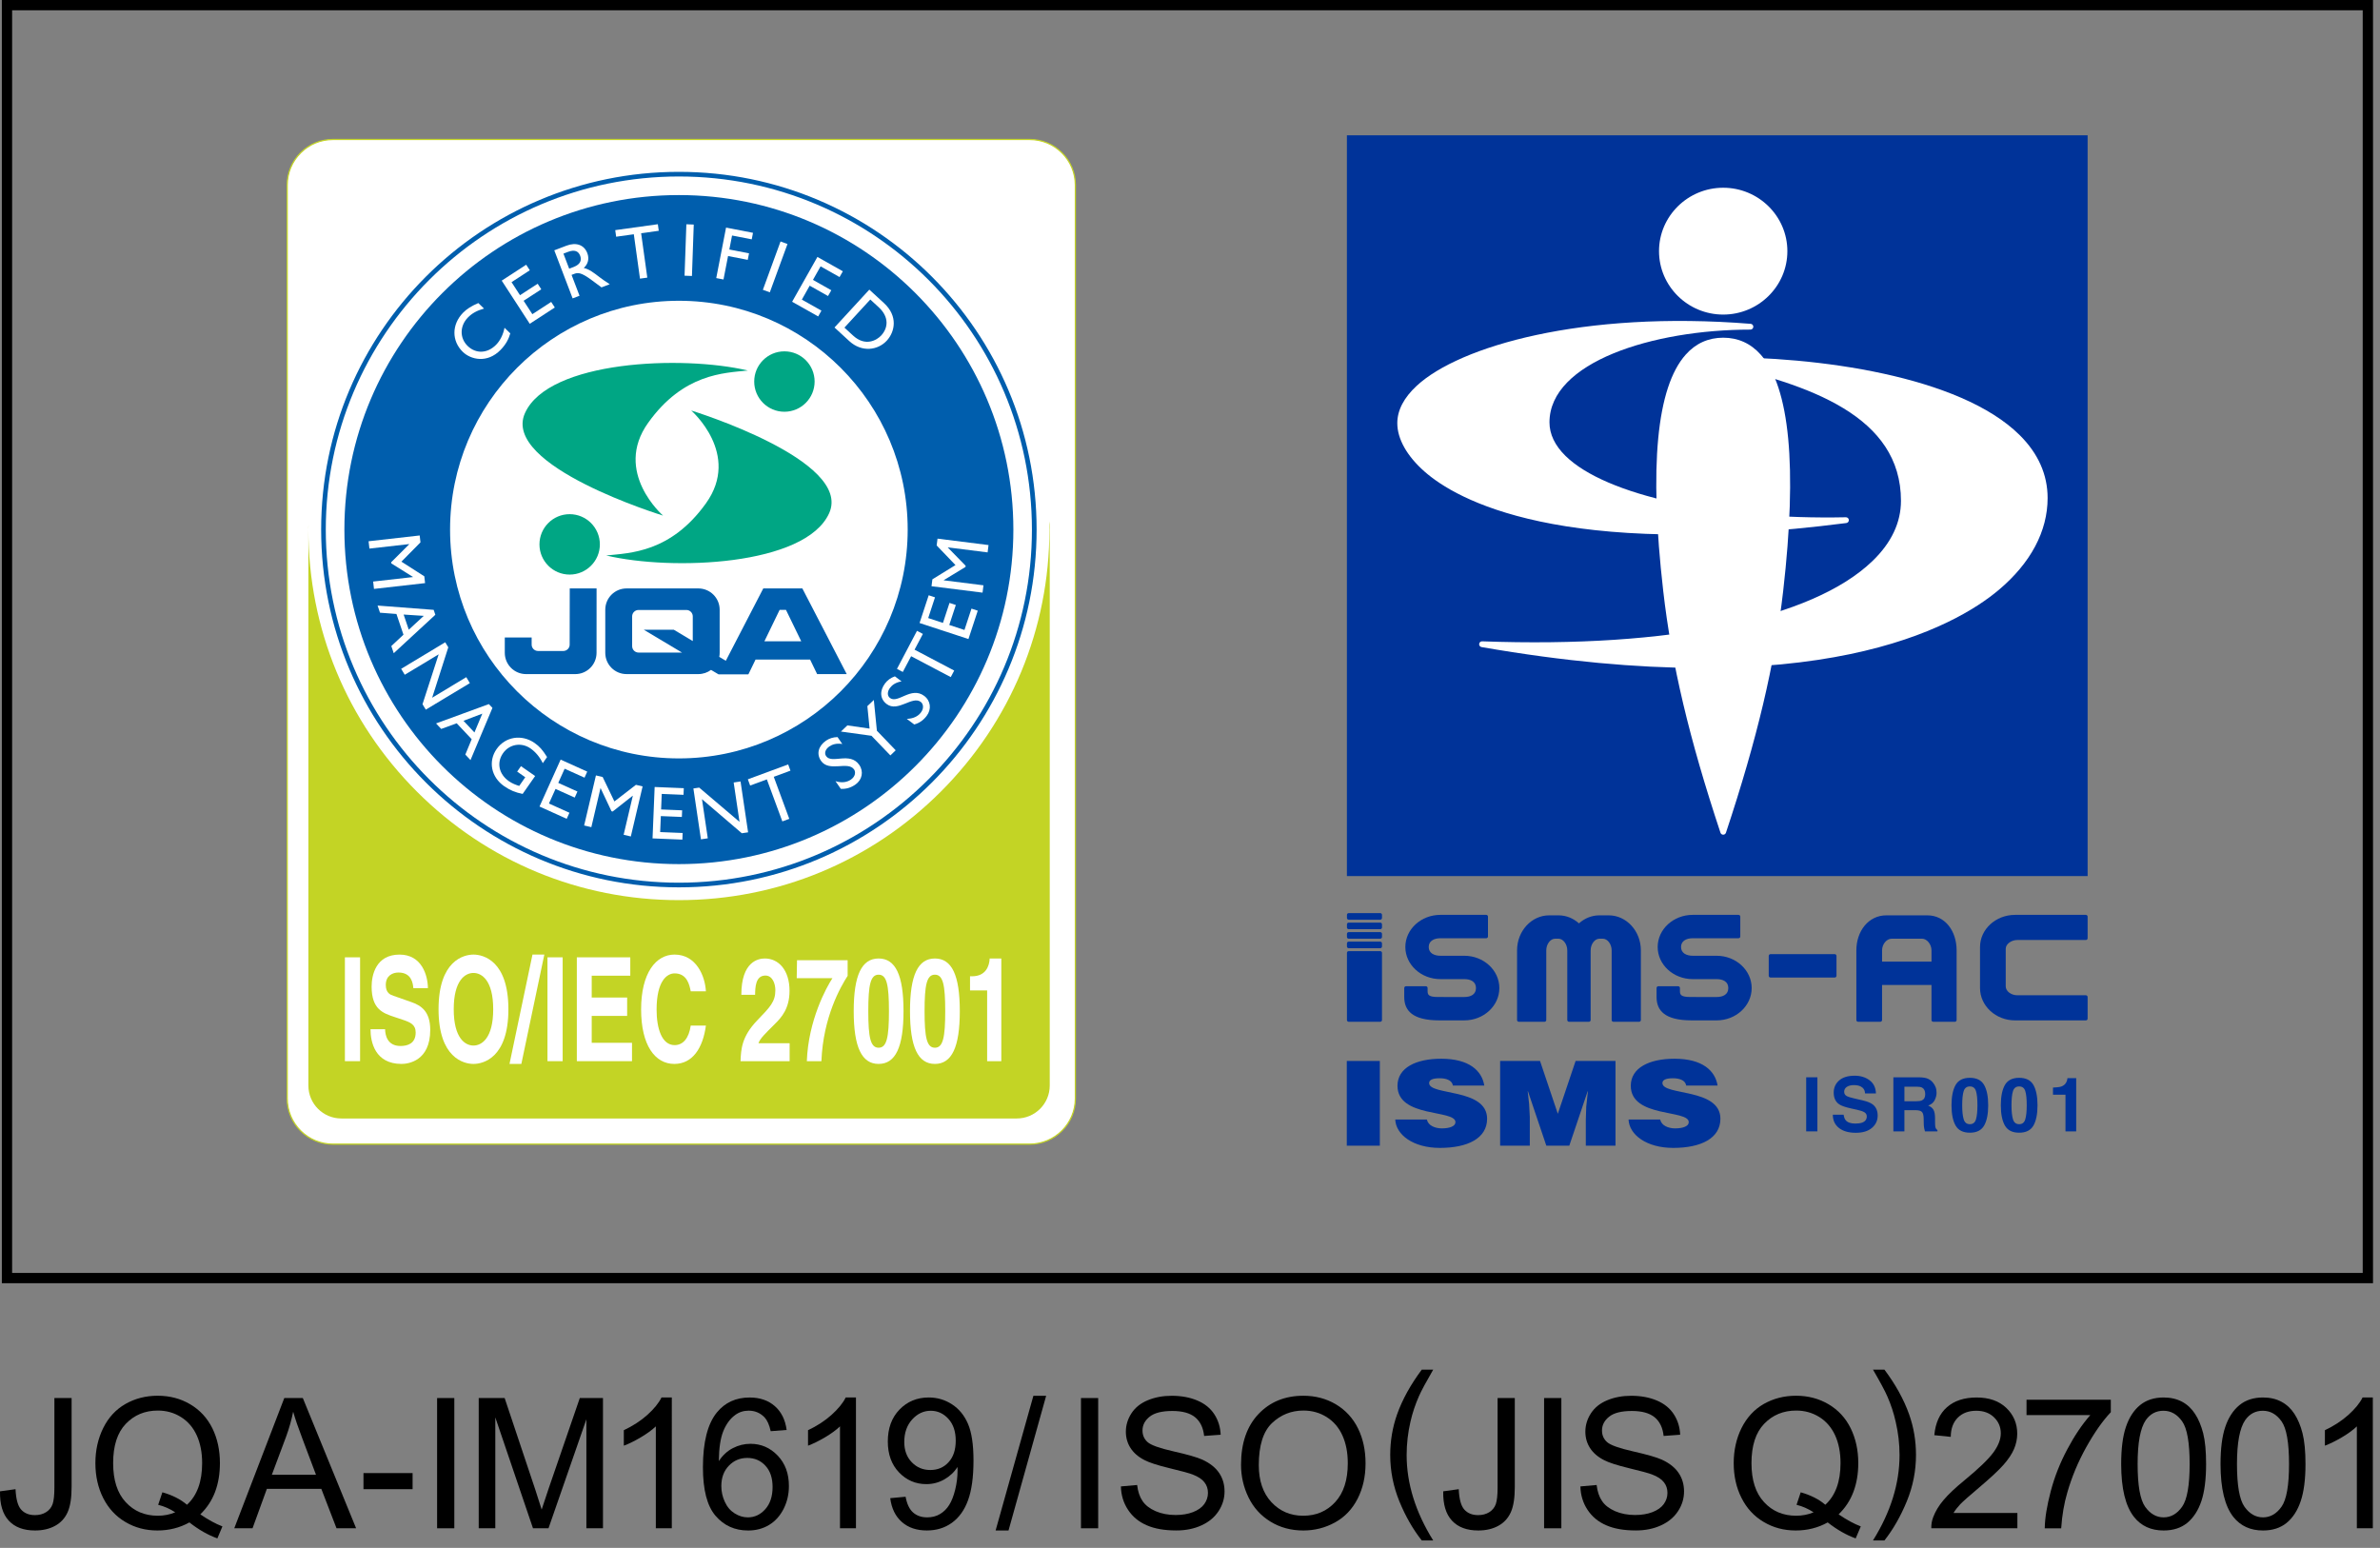 <?xml version="1.0" encoding="utf-8"?>
<!-- Generator: Adobe Illustrator 25.4.1, SVG Export Plug-In . SVG Version: 6.00 Build 0)  -->
<svg version="1.1" id="レイヤー_1" xmlns="http://www.w3.org/2000/svg" xmlns:xlink="http://www.w3.org/1999/xlink" x="0px"
	 y="0px" viewBox="0 0 286 186" style="enable-background:new 0 0 286 186;" xml:space="preserve">
<rect x="0" y="0" width="286" height="186" fill="#808080" stroke="none"/>
<style type="text/css">
	.st0{fill:#FFFFFF;stroke:#C3D425;stroke-width:0.147;}
	.st1{fill:#C3D425;}
	.st2{fill:#005EAD;}
	.st3{fill:#00A684;}
	.st4{fill:#FFFFFF;}
	.st5{fill:#003399;}
</style>
<g>
	<g>
		<path d="M0.002,179.204l1.865-0.258c0.055,1.196,0.276,2.012,0.675,2.454s0.951,0.663,1.657,0.663
			c0.515,0,0.963-0.117,1.344-0.356c0.374-0.239,0.638-0.564,0.779-0.969c0.141-0.411,0.215-1.068,0.215-1.963l0-10.78h2.068
			l0,10.663c0,1.313-0.153,2.325-0.473,3.043c-0.319,0.718-0.816,1.27-1.503,1.644c-0.687,0.38-1.497,0.564-2.424,0.564
			c-1.368,0-2.423-0.393-3.153-1.184C0.321,181.934-0.029,180.762,0.002,179.204z"/>
		<path d="M24.071,181.971c0.957,0.656,1.847,1.141,2.657,1.448l-0.607,1.442c-1.123-0.405-2.246-1.043-3.362-1.92
			c-1.16,0.644-2.442,0.969-3.847,0.969c-1.411,0-2.7-0.337-3.853-1.025c-1.153-0.681-2.037-1.644-2.663-2.884
			c-0.62-1.233-0.933-2.632-0.933-4.184c0-1.54,0.313-2.945,0.939-4.215c0.626-1.264,1.515-2.233,2.675-2.896
			c1.153-0.656,2.448-0.988,3.877-0.988c1.448,0,2.749,0.344,3.908,1.031c1.16,0.687,2.043,1.644,2.657,2.877
			c0.607,1.239,0.908,2.632,0.908,4.184c0,1.288-0.196,2.442-0.583,3.473C25.451,180.315,24.862,181.204,24.071,181.971z
			 M19.512,179.321c1.196,0.337,2.178,0.834,2.957,1.497c1.215-1.11,1.822-2.779,1.822-5.006c0-1.27-0.215-2.374-0.644-3.325
			c-0.429-0.945-1.061-1.681-1.89-2.203c-0.828-0.521-1.761-0.785-2.792-0.785c-1.546,0-2.822,0.528-3.841,1.589
			c-1.018,1.055-1.528,2.632-1.528,4.73c0,2.037,0.503,3.601,1.509,4.687c1.006,1.092,2.295,1.632,3.859,1.632
			c0.742,0,1.436-0.135,2.092-0.411c-0.644-0.423-1.331-0.724-2.049-0.902L19.512,179.321z"/>
		<path d="M28.151,183.646l6.012-15.651h2.227l6.405,15.651h-2.356l-1.828-4.743l-6.54,0l-1.724,4.743H28.151z M32.666,177.216
			h5.307l-1.632-4.331c-0.503-1.319-0.871-2.399-1.111-3.246c-0.202,1-0.485,2-0.847,2.988L32.666,177.216z"/>
		<path d="M43.679,178.946l0-1.933h5.902l0,1.933H43.679z"/>
		<path d="M52.526,183.646l0-15.651h2.068l0,15.651H52.526z"/>
		<path d="M57.526,183.646l0-15.651h3.117l3.706,11.08c0.337,1.031,0.589,1.804,0.742,2.319c0.178-0.571,0.46-1.405,0.834-2.509
			l3.749-10.89h2.785l0,15.651h-1.994l0-13.099l-4.552,13.099h-1.865L59.52,170.32l0,13.326H57.526z"/>
		<path d="M80.73,183.646h-1.92l0-12.246c-0.466,0.442-1.074,0.883-1.822,1.325c-0.748,0.442-1.423,0.773-2.025,0.994l0-1.859
			c1.074-0.509,2.018-1.117,2.822-1.834c0.804-0.724,1.368-1.417,1.706-2.098h1.239L80.73,183.646z"/>
		<path d="M94.528,171.83l-1.914,0.147c-0.166-0.755-0.411-1.301-0.724-1.644c-0.521-0.546-1.16-0.822-1.92-0.822
			c-0.614,0-1.153,0.172-1.614,0.515c-0.607,0.436-1.08,1.08-1.43,1.926c-0.35,0.853-0.528,2.055-0.546,3.62
			c0.466-0.706,1.031-1.227,1.699-1.564c0.669-0.344,1.368-0.515,2.104-0.515c1.276,0,2.368,0.472,3.27,1.417
			c0.902,0.939,1.35,2.16,1.35,3.657c0,0.982-0.209,1.89-0.632,2.736c-0.429,0.841-1.006,1.491-1.749,1.939
			c-0.742,0.448-1.577,0.669-2.522,0.669c-1.601,0-2.902-0.589-3.914-1.767c-1.012-1.178-1.515-3.117-1.515-5.822
			c0-3.025,0.558-5.221,1.675-6.595c0.976-1.196,2.288-1.798,3.939-1.798c1.233,0,2.239,0.35,3.025,1.037
			C93.896,169.658,94.368,170.609,94.528,171.83z M86.681,178.572c0,0.663,0.141,1.295,0.423,1.902
			c0.276,0.607,0.675,1.068,1.178,1.38c0.503,0.319,1.037,0.479,1.589,0.479c0.81,0,1.509-0.331,2.092-0.982
			c0.583-0.656,0.877-1.546,0.877-2.669c0-1.086-0.288-1.939-0.865-2.558c-0.577-0.626-1.301-0.933-2.178-0.933
			c-0.871,0-1.607,0.307-2.209,0.933C86.982,176.744,86.681,177.566,86.681,178.572z"/>
		<path d="M102.86,183.646h-1.92l0-12.246c-0.46,0.442-1.068,0.883-1.816,1.325c-0.755,0.442-1.43,0.773-2.025,0.994l0-1.859
			c1.074-0.509,2.012-1.117,2.816-1.834c0.804-0.724,1.374-1.417,1.712-2.098l1.233,0L102.86,183.646z"/>
		<path d="M106.977,180.026l1.847-0.172c0.16,0.871,0.454,1.497,0.896,1.89s1.006,0.589,1.699,0.589c0.589,0,1.11-0.135,1.552-0.405
			c0.448-0.27,0.81-0.632,1.092-1.086c0.288-0.454,0.528-1.061,0.718-1.828c0.19-0.773,0.288-1.552,0.288-2.35
			c0-0.086-0.006-0.215-0.012-0.387c-0.38,0.614-0.908,1.11-1.571,1.491c-0.669,0.38-1.387,0.571-2.166,0.571
			c-1.295,0-2.387-0.472-3.289-1.411c-0.896-0.939-1.344-2.178-1.344-3.712c0-1.589,0.466-2.865,1.405-3.835
			c0.933-0.969,2.111-1.454,3.516-1.454c1.018,0,1.951,0.276,2.792,0.822c0.847,0.552,1.485,1.331,1.92,2.344
			c0.442,1.018,0.663,2.485,0.663,4.405c0,2-0.221,3.595-0.656,4.779c-0.429,1.184-1.08,2.086-1.933,2.706
			c-0.859,0.62-1.865,0.926-3.019,0.926c-1.227,0-2.227-0.337-3-1.018S107.136,181.259,106.977,180.026z M114.848,173.118
			c0-1.104-0.295-1.976-0.883-2.626c-0.589-0.644-1.295-0.969-2.117-0.969c-0.859,0-1.601,0.35-2.233,1.043
			c-0.632,0.699-0.951,1.601-0.951,2.712c0,1,0.301,1.81,0.902,2.43c0.601,0.626,1.344,0.933,2.227,0.933
			c0.89,0,1.62-0.307,2.19-0.933C114.56,175.087,114.848,174.222,114.848,173.118z"/>
		<path d="M119.64,183.91l4.54-16.185h1.534l-4.522,16.185H119.64z"/>
		<path d="M129.898,183.646l0-15.651h2.068l0,15.651H129.898z"/>
		<path d="M134.696,178.615l1.951-0.172c0.092,0.785,0.307,1.43,0.65,1.926c0.337,0.503,0.859,0.908,1.571,1.221
			c0.712,0.307,1.515,0.46,2.405,0.46c0.785,0,1.485-0.117,2.092-0.35c0.601-0.233,1.055-0.558,1.35-0.963
			c0.294-0.411,0.442-0.859,0.442-1.344c0-0.491-0.141-0.92-0.429-1.282c-0.282-0.368-0.755-0.675-1.405-0.926
			c-0.423-0.166-1.35-0.417-2.785-0.761c-1.442-0.35-2.448-0.675-3.025-0.982c-0.749-0.387-1.301-0.877-1.669-1.454
			c-0.368-0.583-0.552-1.227-0.552-1.951c0-0.785,0.227-1.528,0.675-2.215c0.448-0.687,1.104-1.209,1.963-1.564
			c0.859-0.356,1.816-0.534,2.871-0.534c1.16,0,2.184,0.19,3.068,0.564c0.89,0.374,1.571,0.92,2.049,1.65
			c0.472,0.724,0.73,1.546,0.767,2.466l-1.988,0.147c-0.104-0.988-0.466-1.736-1.08-2.246c-0.62-0.503-1.528-0.755-2.73-0.755
			c-1.252,0-2.166,0.227-2.736,0.687c-0.577,0.46-0.859,1.012-0.859,1.663c0,0.558,0.202,1.025,0.607,1.387
			c0.399,0.362,1.436,0.736,3.123,1.117c1.681,0.38,2.835,0.712,3.46,0.994c0.914,0.423,1.589,0.957,2.019,1.601
			c0.436,0.644,0.65,1.387,0.65,2.221s-0.233,1.62-0.712,2.356c-0.479,0.736-1.166,1.313-2.055,1.718
			c-0.896,0.411-1.902,0.614-3.019,0.614c-1.417,0-2.601-0.202-3.558-0.62c-0.957-0.411-1.706-1.031-2.252-1.859
			C135.009,180.603,134.72,179.664,134.696,178.615z"/>
		<path d="M149.132,176.02c0-2.595,0.699-4.626,2.092-6.098c1.393-1.472,3.196-2.203,5.399-2.203c1.448,0,2.749,0.344,3.908,1.031
			c1.16,0.693,2.049,1.657,2.657,2.89c0.607,1.233,0.908,2.638,0.908,4.203c0,1.583-0.319,3.006-0.957,4.258
			c-0.644,1.252-1.546,2.203-2.724,2.847c-1.172,0.644-2.442,0.963-3.798,0.963c-1.472,0-2.792-0.356-3.951-1.068
			c-1.16-0.712-2.037-1.681-2.638-2.914C149.433,178.701,149.132,177.394,149.132,176.02z M151.267,176.057
			c0,1.884,0.509,3.368,1.522,4.454c1.012,1.086,2.288,1.626,3.816,1.626c1.558,0,2.841-0.546,3.847-1.644
			c1.006-1.092,1.509-2.65,1.509-4.663c0-1.276-0.215-2.387-0.644-3.338s-1.061-1.687-1.89-2.209
			c-0.828-0.521-1.761-0.785-2.792-0.785c-1.466,0-2.724,0.503-3.785,1.509C151.795,172.02,151.267,173.701,151.267,176.057z"/>
		<path d="M170.851,185.106c-1.061-1.337-1.957-2.908-2.693-4.7c-0.73-1.792-1.098-3.65-1.098-5.571
			c0-1.693,0.276-3.319,0.822-4.871c0.638-1.798,1.632-3.589,2.969-5.381h1.374c-0.859,1.485-1.43,2.54-1.706,3.172
			c-0.436,0.982-0.779,2.006-1.025,3.074c-0.307,1.331-0.46,2.669-0.46,4.019c0,3.423,1.061,6.841,3.19,10.258H170.851z"/>
		<path d="M173.428,179.204l1.865-0.258c0.055,1.196,0.276,2.012,0.675,2.454c0.399,0.442,0.951,0.663,1.657,0.663
			c0.515,0,0.963-0.117,1.344-0.356c0.374-0.239,0.638-0.564,0.779-0.969c0.141-0.411,0.215-1.068,0.215-1.963l0-10.78h2.068
			l0,10.663c0,1.313-0.153,2.325-0.472,3.043c-0.319,0.718-0.816,1.27-1.503,1.644c-0.687,0.38-1.497,0.564-2.423,0.564
			c-1.368,0-2.423-0.393-3.154-1.184C173.747,181.934,173.397,180.763,173.428,179.204z"/>
		<path d="M185.551,183.646l0-15.651h2.074l0,15.651H185.551z"/>
		<path d="M189.913,178.615l1.951-0.172c0.092,0.785,0.307,1.43,0.65,1.926c0.337,0.503,0.859,0.908,1.571,1.221
			c0.712,0.307,1.515,0.46,2.405,0.46c0.785,0,1.485-0.117,2.092-0.35c0.601-0.233,1.055-0.558,1.35-0.963
			c0.294-0.411,0.442-0.859,0.442-1.344c0-0.491-0.141-0.92-0.429-1.282c-0.282-0.368-0.755-0.675-1.405-0.926
			c-0.423-0.166-1.35-0.417-2.785-0.761c-1.442-0.35-2.448-0.675-3.025-0.982c-0.749-0.387-1.301-0.877-1.669-1.454
			c-0.368-0.583-0.552-1.227-0.552-1.951c0-0.785,0.227-1.528,0.675-2.215c0.448-0.687,1.104-1.209,1.963-1.564
			c0.859-0.356,1.816-0.534,2.871-0.534c1.16,0,2.184,0.19,3.068,0.564c0.89,0.374,1.571,0.92,2.049,1.65
			c0.472,0.724,0.73,1.546,0.767,2.466l-1.988,0.147c-0.104-0.988-0.466-1.736-1.08-2.246c-0.62-0.503-1.528-0.755-2.73-0.755
			c-1.252,0-2.166,0.227-2.736,0.687c-0.577,0.46-0.859,1.012-0.859,1.663c0,0.558,0.202,1.025,0.607,1.387
			c0.399,0.362,1.436,0.736,3.123,1.117c1.681,0.38,2.835,0.712,3.46,0.994c0.914,0.423,1.589,0.957,2.019,1.601
			c0.436,0.644,0.65,1.387,0.65,2.221c0,0.834-0.233,1.62-0.712,2.356c-0.479,0.736-1.166,1.313-2.055,1.718
			c-0.896,0.411-1.902,0.614-3.019,0.614c-1.417,0-2.601-0.202-3.558-0.62c-0.957-0.411-1.706-1.031-2.252-1.859
			C190.226,180.603,189.938,179.664,189.913,178.615z"/>
		<path d="M220.945,181.971c0.963,0.656,1.847,1.141,2.663,1.448l-0.614,1.442c-1.123-0.405-2.246-1.043-3.362-1.92
			c-1.16,0.644-2.442,0.969-3.841,0.969c-1.417,0-2.7-0.337-3.853-1.025c-1.153-0.681-2.043-1.644-2.663-2.884
			c-0.626-1.233-0.939-2.632-0.939-4.184c0-1.54,0.313-2.945,0.939-4.215c0.632-1.264,1.522-2.233,2.675-2.896
			c1.16-0.656,2.454-0.988,3.884-0.988c1.442,0,2.749,0.344,3.908,1.031c1.16,0.687,2.043,1.644,2.65,2.877
			c0.607,1.239,0.914,2.632,0.914,4.184c0,1.288-0.196,2.442-0.589,3.473S221.737,181.204,220.945,181.971z M216.387,179.321
			c1.196,0.337,2.184,0.834,2.957,1.497c1.221-1.11,1.828-2.779,1.828-5.006c0-1.27-0.215-2.374-0.644-3.325
			c-0.436-0.945-1.061-1.681-1.89-2.203c-0.834-0.521-1.761-0.785-2.792-0.785c-1.546,0-2.828,0.528-3.847,1.589
			c-1.018,1.055-1.528,2.632-1.528,4.73c0,2.037,0.503,3.601,1.515,4.687c1.006,1.092,2.288,1.632,3.859,1.632
			c0.736,0,1.436-0.135,2.092-0.411c-0.65-0.423-1.331-0.724-2.049-0.902L216.387,179.321z"/>
		<path d="M226.449,185.106h-1.374c2.129-3.417,3.19-6.835,3.19-10.258c0-1.344-0.153-2.669-0.46-3.982
			c-0.239-1.068-0.577-2.098-1.012-3.08c-0.276-0.638-0.847-1.706-1.718-3.203h1.374c1.344,1.792,2.332,3.583,2.97,5.381
			c0.552,1.552,0.822,3.178,0.822,4.871c0,1.92-0.368,3.779-1.104,5.571C228.4,182.198,227.504,183.769,226.449,185.106z"/>
		<path d="M242.425,181.799l0,1.847l-10.344,0c-0.012-0.466,0.061-0.908,0.227-1.337c0.264-0.706,0.681-1.399,1.264-2.08
			c0.577-0.681,1.417-1.472,2.515-2.368c1.699-1.399,2.847-2.503,3.448-3.319c0.595-0.81,0.896-1.583,0.896-2.307
			c0-0.761-0.276-1.405-0.816-1.926c-0.546-0.528-1.258-0.785-2.129-0.785c-0.926,0-1.669,0.276-2.221,0.828
			c-0.558,0.558-0.841,1.325-0.847,2.307l-1.976-0.202c0.135-1.472,0.644-2.595,1.528-3.368c0.883-0.773,2.068-1.16,3.558-1.16
			c1.497,0,2.687,0.417,3.565,1.252c0.871,0.834,1.313,1.865,1.313,3.098c0,0.626-0.129,1.239-0.387,1.847
			c-0.258,0.601-0.681,1.239-1.276,1.908c-0.595,0.669-1.583,1.589-2.963,2.755c-1.153,0.969-1.89,1.626-2.221,1.969
			c-0.325,0.344-0.595,0.693-0.81,1.043H242.425z"/>
		<path d="M243.523,170.044l0-1.847l10.129,0l0,1.497c-0.994,1.055-1.982,2.466-2.963,4.227c-0.976,1.755-1.73,3.565-2.264,5.424
			c-0.387,1.307-0.632,2.742-0.736,4.301h-1.976c0.018-1.233,0.264-2.718,0.724-4.466c0.46-1.742,1.129-3.423,1.994-5.043
			c0.859-1.62,1.779-2.982,2.755-4.092H243.523z"/>
		<path d="M254.898,175.928c0-1.853,0.19-3.344,0.571-4.466c0.38-1.129,0.945-2,1.693-2.614c0.755-0.614,1.699-0.92,2.835-0.92
			c0.841,0,1.577,0.172,2.215,0.509c0.632,0.337,1.153,0.828,1.565,1.466c0.417,0.632,0.736,1.411,0.975,2.325
			c0.233,0.914,0.35,2.147,0.35,3.7c0,1.834-0.19,3.319-0.564,4.442c-0.38,1.129-0.945,2-1.693,2.62
			c-0.749,0.614-1.699,0.92-2.847,0.92c-1.509,0-2.693-0.54-3.552-1.62C255.413,180.984,254.898,178.867,254.898,175.928z
			 M256.874,175.928c0,2.565,0.301,4.276,0.902,5.129c0.601,0.847,1.344,1.276,2.221,1.276c0.883,0,1.626-0.429,2.227-1.282
			c0.601-0.853,0.902-2.565,0.902-5.123c0-2.577-0.301-4.289-0.902-5.135c-0.601-0.847-1.35-1.27-2.246-1.27
			c-0.883,0-1.589,0.374-2.117,1.117C257.199,171.597,256.874,173.357,256.874,175.928z"/>
		<path d="M266.837,175.928c0-1.853,0.19-3.344,0.571-4.466c0.38-1.129,0.951-2,1.699-2.614s1.693-0.92,2.834-0.92
			c0.84,0,1.577,0.172,2.209,0.509c0.632,0.337,1.16,0.828,1.571,1.466c0.411,0.632,0.736,1.411,0.969,2.325s0.356,2.147,0.356,3.7
			c0,1.834-0.19,3.319-0.571,4.442c-0.374,1.129-0.939,2-1.687,2.62c-0.755,0.614-1.699,0.92-2.847,0.92
			c-1.509,0-2.693-0.54-3.558-1.62C267.353,180.984,266.837,178.867,266.837,175.928z M268.813,175.928
			c0,2.565,0.301,4.276,0.902,5.129c0.601,0.847,1.344,1.276,2.227,1.276s1.626-0.429,2.227-1.282
			c0.601-0.853,0.902-2.565,0.902-5.123c0-2.577-0.301-4.289-0.902-5.135c-0.601-0.847-1.35-1.27-2.252-1.27
			c-0.877,0-1.583,0.374-2.111,1.117C269.144,171.597,268.813,173.357,268.813,175.928z"/>
		<path d="M285.139,183.646h-1.92l0-12.246c-0.46,0.442-1.068,0.883-1.816,1.325c-0.755,0.442-1.43,0.773-2.025,0.994v-1.859
			c1.074-0.509,2.012-1.117,2.816-1.834c0.804-0.724,1.374-1.417,1.712-2.098h1.233L285.139,183.646z"/>
	</g>
	<g>
		<g>
			<path class="st0" d="M36.123,135.879c1.035,1.037,2.416,1.607,3.883,1.607l83.728,0c3.029,0,5.491-2.462,5.491-5.492
				l-0.001-109.74c0-1.468-0.57-2.848-1.607-3.886c-1.037-1.035-2.415-1.607-3.884-1.607l-83.728,0
				c-1.467,0-2.848,0.572-3.883,1.607c-1.039,1.038-1.609,2.418-1.609,3.886l0.001,109.74
				C34.514,133.461,35.084,134.839,36.123,135.879z"/>
			<path class="st1" d="M126.078,62.65c0.009,0.33,0.025,0.657,0.025,0.988c0,11.893-4.636,23.073-13.043,31.484
				c-8.41,8.41-19.589,13.042-31.482,13.042c-11.892,0-23.072-4.632-31.48-13.042c-8.408-8.41-13.039-19.591-13.04-31.484
				c0-0.205,0.011-0.41,0.016-0.616c-0.01,0.11-0.016,0.217-0.016,0.329l0,67.095c0,2.183,1.769,3.955,3.956,3.955l81.17,0
				c2.186,0,3.96-1.772,3.96-3.955l0-67.095C126.145,63.112,126.119,62.879,126.078,62.65z"/>
			<path class="st2" d="M81.578,20.649c-23.739,0-42.986,19.247-42.985,42.989c0,23.743,19.247,42.99,42.986,42.99
				c23.744,0,42.989-19.247,42.989-42.99C124.568,39.897,105.322,20.649,81.578,20.649z M81.579,106.068
				c-23.432,0-42.429-18.996-42.429-42.43c0-23.434,18.997-42.431,42.429-42.431c23.435,0,42.425,18.998,42.426,42.432
				S105.014,106.068,81.579,106.068z"/>
			<path class="st2" d="M96.417,70.708l-4.695,0l-4.502,8.693l-0.787-0.469c0.031-0.158,0.048-0.321,0.048-0.489l0-5.174
				c0-1.416-1.15-2.561-2.565-2.561l-8.623,0c-1.414,0-2.559,1.145-2.559,2.561l0,5.174c0,1.414,1.145,2.559,2.559,2.559l8.623,0
				c0.572,0,1.102-0.188,1.527-0.504l0.899,0.533l3.606,0l-0.046-0.029h0.045l0.846-1.745l6.555,0l0.845,1.745h3.556L96.417,70.708z
				 M83.249,77.033l-2.275-1.36h-3.609l4.591,2.741l-5.222,0c-0.425,0-0.77-0.344-0.77-0.768l0-3.582
				c0-0.423,0.345-0.767,0.77-0.767l5.747,0c0.423,0,0.769,0.344,0.769,0.767L83.249,77.033z M91.857,77.059l1.831-3.776l0.76,0
				l1.835,3.776H91.857z"/>
			<path class="st2" d="M68.456,77.459c0,0.424-0.343,0.766-0.768,0.766h-3.032c-0.423,0-0.769-0.342-0.769-0.766l0-0.859l-3.227,0
				l0,1.844c0,1.414,1.145,2.559,2.557,2.559l5.912,0c1.412,0,2.557-1.145,2.557-2.559l0.004-7.736h-3.224L68.456,77.459z"/>
			<path class="st3" d="M68.454,69.044c2.003,0,3.63-1.626,3.63-3.629s-1.627-3.63-3.63-3.63c-2.005,0-3.628,1.627-3.628,3.63
				C64.826,67.418,66.448,69.044,68.454,69.044z"/>
			<path class="st3" d="M72.844,66.747c2.862-0.295,7.748-0.345,11.99-6.267c4.246-5.92-1.774-11.152-1.774-11.152
				s19.442,5.971,16.58,12.336C96.798,67.99,80.741,68.623,72.844,66.747z"/>
			<path class="st3" d="M94.255,42.219c-2.005,0.003-3.627,1.631-3.622,3.635c0.002,2.003,1.627,3.626,3.632,3.624
				c2.005-0.004,3.628-1.632,3.626-3.635C97.887,43.839,96.261,42.216,94.255,42.219z"/>
			<path class="st3" d="M89.868,44.523c-2.861,0.3-7.746,0.357-11.981,6.283c-4.236,5.928,1.791,11.15,1.791,11.15
				s-19.449-5.941-16.596-12.312C65.917,43.316,81.97,42.659,89.868,44.523z"/>
			<path class="st2" d="M81.578,23.44c-22.197,0-40.194,17.999-40.193,40.199c0,22.2,17.997,40.197,40.194,40.197
				c22.198,0,40.195-17.998,40.195-40.197C121.773,41.439,103.776,23.44,81.578,23.44z M81.579,91.133
				c-15.182,0-27.495-12.309-27.495-27.495c0-15.185,12.313-27.496,27.495-27.496c15.187,0,27.496,12.311,27.496,27.496
				S96.766,91.133,81.579,91.133z"/>
			<path class="st4" d="M44.94,70.766l-0.099-0.885l4.78-0.538v-0.018l-2.593-1.622l-0.016-0.146l2.164-2.159l-0.003-0.018
				l-4.78,0.54l-0.101-0.881l6.142-0.695l0.094,0.828l-2.29,2.319l2.752,1.761l0.091,0.818L44.94,70.766z"/>
			<path class="st4" d="M47.315,78.491l-0.292-0.857l1.46-1.368l-0.844-2.488l-1.975-0.153l-0.291-0.858l6.741,0.516l0.199,0.592
				L47.315,78.491z M48.504,73.847l0.618,1.82l1.801-1.663L48.504,73.847z"/>
			<path class="st4" d="M51.166,85.275l-0.394-0.653l1.943-5.995l-4.077,2.455l-0.43-0.715l5.295-3.19l0.367,0.607l-1.938,6.058
				l4.1-2.472l0.43,0.717L51.166,85.275z"/>
			<path class="st4" d="M56.539,91.335l-0.621-0.661l0.763-1.848l-1.8-1.914l-1.863,0.68l-0.619-0.662l6.347-2.324l0.431,0.455
				L56.539,91.335z M55.697,86.614l1.315,1.402l0.947-2.262L55.697,86.614z"/>
			<path class="st4" d="M62.806,95.4c-0.885-0.175-1.517-0.44-2.225-0.932c-1.556-1.084-1.941-2.97-0.905-4.457
				c1.042-1.492,3.009-1.812,4.559-0.734c0.594,0.416,0.942,0.802,1.505,1.692l-0.513,0.738c-0.366-0.743-0.866-1.346-1.477-1.77
				c-1.1-0.767-2.541-0.523-3.305,0.577c-0.79,1.13-0.498,2.519,0.709,3.359c0.393,0.275,0.813,0.434,1.239,0.567l0.726-1.042
				l-0.973-0.678l0.455-0.655l1.705,1.187L62.806,95.4z"/>
			<path class="st4" d="M70.241,93.449l-2.389-1.076l-0.767,1.702l2.305,1.038l-0.327,0.728l-2.307-1.039l-0.79,1.752l2.462,1.109
				l-0.328,0.728l-3.269-1.476l2.539-5.637l3.197,1.442L70.241,93.449z"/>
			<path class="st4" d="M75.805,100.513l-0.864-0.204l1.104-4.683l-0.018-0.005l-2.404,1.894l-0.141-0.033l-1.305-2.766
				l-0.018-0.004l-1.099,4.684l-0.865-0.203l1.417-6.015l0.808,0.191l1.412,2.937l2.585-1.997l0.804,0.188L75.805,100.513z"/>
			<path class="st4" d="M82.137,95.509L79.52,95.4l-0.075,1.868l2.526,0.104l-0.033,0.797l-2.526-0.104l-0.08,1.92l2.7,0.111
				l-0.033,0.796l-3.584-0.146l0.253-6.177l3.503,0.144L82.137,95.509z"/>
			<path class="st4" d="M89.898,100.016l-0.754,0.112l-4.788-4.097l0.698,4.704l-0.823,0.123l-0.907-6.112l0.698-0.104l4.846,4.118
				l-0.704-4.733l0.826-0.123L89.898,100.016z"/>
			<path class="st4" d="M94.988,92.604l-2.005,0.741l1.863,5.051l-0.833,0.308l-1.862-5.051l-2.007,0.741l-0.276-0.749l4.846-1.789
				L94.988,92.604z"/>
			<path class="st4" d="M101.217,89.4c-0.714-0.111-1.214,0.059-1.558,0.297c-0.47,0.325-0.635,0.804-0.386,1.16
				c0.675,0.978,2.863-0.56,3.984,1.057c0.552,0.798,0.351,1.797-0.469,2.365c-0.55,0.38-1.101,0.542-1.748,0.516l-0.64-0.925
				c0.706,0.22,1.354,0.155,1.853-0.19c0.565-0.393,0.576-0.931,0.383-1.214c-0.729-1.053-3.01,0.352-3.976-1.042
				c-0.571-0.827-0.327-1.779,0.604-2.425c0.386-0.268,0.856-0.417,1.38-0.427L101.217,89.4z"/>
			<path class="st4" d="M104.229,84.852l0.776-0.741l0.369,3.695l2.259,2.352l-0.639,0.616l-2.27-2.359l-3.671-0.508l0.772-0.741
				l2.671,0.386L104.229,84.852z"/>
			<path class="st4" d="M108.338,81.878c-0.713,0.121-1.137,0.439-1.384,0.773c-0.346,0.455-0.352,0.961-0.004,1.223
				c0.95,0.715,2.543-1.431,4.113-0.249c0.775,0.584,0.897,1.596,0.297,2.392c-0.405,0.536-0.875,0.863-1.496,1.04l-0.898-0.678
				c0.735-0.013,1.333-0.278,1.699-0.763c0.413-0.55,0.257-1.065-0.017-1.272c-1.022-0.769-2.745,1.279-4.097,0.258
				c-0.806-0.606-0.871-1.584-0.191-2.49c0.285-0.378,0.684-0.667,1.178-0.84L108.338,81.878z"/>
			<path class="st4" d="M110.901,76.174l-0.999,1.894l4.765,2.51l-0.416,0.785l-4.762-2.509l-1,1.891l-0.702-0.37l2.407-4.572
				L110.901,76.174z"/>
			<path class="st4" d="M112.358,71.779l-0.817,2.489l1.772,0.583l0.786-2.402l0.762,0.249l-0.789,2.4l1.826,0.601l0.843-2.565
				l0.756,0.249l-1.12,3.407l-5.874-1.928l1.097-3.332L112.358,71.779z"/>
			<path class="st4" d="M118.789,65.497l-0.11,0.881l-4.775-0.601l-0.003,0.018l2.137,2.189l-0.016,0.142l-2.614,1.589l-0.003,0.018
				l4.776,0.601l-0.11,0.881l-6.133-0.771l0.104-0.828l2.776-1.713l-2.262-2.359l0.104-0.819L118.789,65.497z"/>
			<path class="st4" d="M58.165,37.08c-0.848,0.236-1.447,0.567-1.944,1.079c-0.986,1.017-0.996,2.472-0.021,3.417
				c0.994,0.966,2.389,0.908,3.425-0.158c0.488-0.5,0.841-1.217,1.003-2.032l0.695,0.675c-0.195,0.655-0.493,1.289-1.168,1.983
				c-1.619,1.667-3.605,1.15-4.535,0.246c-1.354-1.312-1.351-3.291,0.02-4.704c0.444-0.456,1.001-0.81,1.84-1.168L58.165,37.08z"/>
			<path class="st4" d="M63.666,32.477l-2.195,1.428l1.017,1.567l2.123-1.378l0.434,0.67l-2.122,1.378l1.049,1.611l2.264-1.473
				l0.435,0.669l-3.01,1.959l-3.37-5.187l2.941-1.911L63.666,32.477z"/>
			<path class="st4" d="M68.063,29.525c1.169-0.447,2.132-0.106,2.514,0.893c0.254,0.67,0.098,1.301-0.426,1.782
				c0.657,0.148,1.183,0.559,1.899,1.109c0.394,0.303,0.612,0.444,1.223,0.844l-0.993,0.379l-1.213-0.897
				c-1.213-0.895-1.612-0.896-2.036-0.736l-0.349,0.132l0.958,2.508l-0.829,0.317l-2.205-5.776L68.063,29.525z M68.398,32.287
				l0.535-0.204c0.89-0.338,0.969-0.893,0.777-1.372c-0.214-0.537-0.665-0.744-1.471-0.439l-0.532,0.205L68.398,32.287z"/>
			<path class="st4" d="M79.162,27.732l-2.118,0.296l0.742,5.332l-0.88,0.123l-0.741-5.333l-2.123,0.295l-0.11-0.79l5.12-0.712
				L79.162,27.732z"/>
			<path class="st4" d="M83.15,33.162l-0.889-0.033l0.218-6.179l0.888,0.033L83.15,33.162z"/>
			<path class="st4" d="M90.336,28.76L87.97,28.3l-0.327,1.682l2.366,0.46l-0.153,0.783l-2.367-0.459l-0.548,2.819l-0.871-0.17
				l1.178-6.067l3.238,0.629L90.336,28.76z"/>
			<path class="st4" d="M92.508,35.127l-0.834-0.303l2.122-5.809l0.834,0.308L92.508,35.127z"/>
			<path class="st4" d="M100.887,33.293l-2.278-1.288l-0.917,1.627l2.204,1.245l-0.394,0.694L97.3,34.328l-0.942,1.674l2.352,1.326
				l-0.391,0.696l-3.131-1.764l3.039-5.385l3.056,1.723L100.887,33.293z"/>
			<path class="st4" d="M104.465,34.802l1.77,1.627c1.68,1.546,1.318,3.429,0.329,4.504c-1.074,1.166-3.007,1.433-4.509,0.052
				l-1.775-1.633L104.465,34.802z M101.474,39.368l1.041,0.957c1.48,1.361,2.86,0.548,3.376-0.012
				c0.842-0.914,0.97-2.224-0.302-3.395l-1.009-0.927L101.474,39.368z"/>
			<path class="st4" d="M43.271,127.515h-1.825l0-12.478h1.825L43.271,127.515z"/>
			<path class="st4" d="M46.276,123.674c0.012,0.695,0.255,2.016,1.849,2.016c0.864,0,1.825-0.295,1.825-1.616
				c0-0.973-0.657-1.233-1.582-1.547l-0.937-0.312c-1.411-0.469-2.774-0.921-2.774-3.667c0-1.39,0.523-3.84,3.358-3.84
				c2.676,0,3.394,2.502,3.406,4.031h-1.752c-0.048-0.556-0.195-1.877-1.788-1.877c-0.694,0-1.521,0.365-1.521,1.495
				c0,0.973,0.56,1.182,0.925,1.304l2.129,0.747c1.192,0.417,2.287,1.112,2.287,3.354c0,3.754-2.676,4.084-3.443,4.084
				c-3.188,0-3.735-2.625-3.735-4.172L46.276,123.674z"/>
			<path class="st4" d="M54.524,121.276c0-3.493,1.386-4.363,2.371-4.363c0.986,0,2.372,0.869,2.372,4.363
				c0,3.493-1.387,4.362-2.372,4.362C55.91,125.638,54.524,124.769,54.524,121.276z M52.699,121.276c0,5.857,3.041,6.57,4.197,6.57
				c1.156,0,4.197-0.712,4.197-6.57c0-5.857-3.041-6.569-4.197-6.569C55.74,114.707,52.699,115.419,52.699,121.276z"/>
			<path class="st4" d="M62.65,127.846h-1.424l2.761-13.139l1.424,0L62.65,127.846z"/>
			<path class="st4" d="M67.614,127.515h-1.825l0-12.478l1.825,0L67.614,127.515z"/>
			<path class="st4" d="M75.74,117.244l-4.635,0l0,2.624h4.258l0,2.208l-4.258,0l0,3.232h4.842l0,2.207h-6.63l0-12.478h6.423
				L75.74,117.244z"/>
			<path class="st4" d="M83.003,119.121c-0.147-0.748-0.426-2.155-1.935-2.155c-0.876,0-2.166,0.834-2.166,4.362
				c0,2.242,0.621,4.258,2.166,4.258c1.01,0,1.716-0.817,1.935-2.346h1.825c-0.365,2.711-1.606,4.606-3.796,4.606
				c-2.323,0-3.99-2.242-3.99-6.552c0-4.363,1.764-6.587,4.014-6.587c2.615,0,3.674,2.572,3.771,4.414H83.003z"/>
			<path class="st4" d="M89.085,119.538c0-4.015,2.056-4.363,2.822-4.363c1.655,0,2.969,1.391,2.969,3.893
				c0,2.12-0.961,3.198-1.801,4.015c-1.144,1.147-1.74,1.703-1.934,2.276h3.747l0,2.155h-5.9c0.06-1.442,0.134-2.955,2.007-4.901
				c1.557-1.616,2.178-2.242,2.178-3.632c0-0.817-0.365-1.755-1.192-1.755c-1.192,0-1.229,1.407-1.241,2.311H89.085z"/>
			<path class="st4" d="M101.859,117.261c-0.827,1.286-2.944,4.936-3.151,10.254l-1.752,0c0.183-4.935,2.348-8.863,3.078-9.975
				H95.74l0.036-2.156h6.083L101.859,117.261z"/>
			<path class="st4" d="M104.341,121.502c0-3.181,0.268-4.38,1.241-4.38c0.973,0,1.241,1.199,1.241,4.38
				c0,3.18-0.268,4.397-1.241,4.397C104.608,125.899,104.341,124.682,104.341,121.502z M102.589,121.502
				c0,4.327,0.961,6.343,2.992,6.343c2.032,0,2.993-2.016,2.993-6.343c0-4.328-0.961-6.326-2.993-6.326
				C103.55,115.176,102.589,117.174,102.589,121.502z"/>
			<path class="st4" d="M111.104,121.502c0-3.181,0.267-4.38,1.241-4.38c0.973,0,1.241,1.199,1.241,4.38
				c0,3.18-0.268,4.397-1.241,4.397C111.372,125.899,111.104,124.682,111.104,121.502z M109.353,121.502
				c0,4.327,0.961,6.343,2.992,6.343c2.032,0,2.993-2.016,2.993-6.343c0-4.328-0.961-6.326-2.993-6.326
				C110.314,115.176,109.353,117.174,109.353,121.502z"/>
			<path class="st4" d="M116.566,117.314h0.244c1.642,0,2.08-1.217,2.117-2.138h1.399l0,12.339h-1.703l0-8.498h-2.056
				L116.566,117.314z"/>
		</g>
		<g>
			<g>
				<g>
					<rect x="161.855" y="16.259" class="st5" width="89.011" height="89.015"/>
					<g>
						<path class="st4" d="M199.361,30.18c0,4.202,3.459,7.62,7.713,7.62c4.251,0,7.711-3.418,7.711-7.619
							c0-4.202-3.459-7.621-7.711-7.621C202.82,22.559,199.361,25.978,199.361,30.18z"/>
						<path class="st4" d="M202.573,42.609c-3.502,3.923-4.413,13.472-2.709,28.379c1.005,8.812,3.129,17.778,6.881,29.074
							c0.046,0.142,0.178,0.238,0.33,0.238c0.149,0,0.283-0.096,0.329-0.238c3.754-11.297,5.874-20.262,6.881-29.074
							c1.703-14.907,0.79-24.455-2.71-28.38c-1.201-1.346-2.715-2.029-4.5-2.029C205.289,40.58,203.774,41.262,202.573,42.609z"/>
					</g>
					<g>
						<path class="st4" d="M170.26,46.343c-1.559,1.439-2.349,2.955-2.349,4.508c0,1.893,1.164,3.96,3.28,5.82
							c3.778,3.328,16.285,10.588,50.678,6.179c0.183-0.023,0.317-0.187,0.304-0.371c-0.014-0.185-0.17-0.326-0.354-0.322
							c-15.317,0.325-28.853-2.634-33.683-7.363c-1.285-1.258-1.938-2.619-1.938-4.043c0-7.238,12.441-11.144,24.149-11.144
							c0.186,0,0.339-0.148,0.347-0.334c0.009-0.187-0.134-0.346-0.32-0.361C190.095,37.293,175.365,41.629,170.26,46.343z
							 M221.833,62.853h-0.008H221.833z"/>
						<path class="st4" d="M205.944,42.927c-0.178,0.002-0.325,0.136-0.343,0.312c-0.019,0.177,0.097,0.339,0.27,0.376
							c11.721,2.609,22.564,6.421,22.564,16.567c0,2.609-1.15,5.042-3.418,7.229c-7.222,6.961-24.318,10.479-46.91,9.654
							c-0.183-0.006-0.339,0.13-0.359,0.312c-0.018,0.183,0.108,0.349,0.287,0.379c40.374,7.024,56.908-2.458,62.142-6.859
							c3.849-3.237,5.881-7.058,5.881-11.052c0-2.811-1.133-5.36-3.367-7.571C235.524,45.177,218.416,42.804,205.944,42.927z"/>
					</g>
				</g>
			</g>
			<g>
				<path class="st5" d="M218.394,135.951h-1.349l0-6.499h1.349L218.394,135.951z"/>
				<path class="st5" d="M221.544,133.945c0.043,0.297,0.126,0.519,0.248,0.666c0.226,0.268,0.611,0.401,1.157,0.401
					c0.327,0,0.592-0.035,0.797-0.106c0.387-0.135,0.581-0.386,0.581-0.754c0-0.214-0.096-0.38-0.285-0.498
					c-0.19-0.114-0.491-0.215-0.903-0.304l-0.703-0.155c-0.692-0.153-1.167-0.319-1.426-0.498c-0.438-0.3-0.657-0.769-0.657-1.407
					c0-0.582,0.214-1.066,0.643-1.45c0.429-0.385,1.058-0.578,1.888-0.578c0.694,0,1.285,0.182,1.775,0.545
					c0.489,0.363,0.746,0.89,0.77,1.581h-1.305c-0.025-0.391-0.199-0.669-0.525-0.834c-0.217-0.108-0.486-0.163-0.809-0.163
					c-0.359,0-0.645,0.07-0.859,0.212c-0.214,0.141-0.321,0.338-0.321,0.591c0,0.232,0.106,0.405,0.317,0.521
					c0.136,0.076,0.423,0.166,0.864,0.268l1.14,0.269c0.5,0.117,0.875,0.275,1.125,0.472c0.388,0.306,0.581,0.748,0.581,1.328
					c0,0.594-0.229,1.087-0.689,1.479c-0.459,0.393-1.108,0.589-1.946,0.589c-0.855,0-1.529-0.194-2.019-0.581
					c-0.49-0.386-0.735-0.918-0.735-1.594H221.544z"/>
				<path class="st5" d="M231.657,129.62c0.24,0.102,0.442,0.254,0.608,0.454c0.138,0.165,0.247,0.347,0.327,0.547
					s0.121,0.428,0.121,0.683c0,0.309-0.078,0.613-0.234,0.911c-0.156,0.298-0.413,0.509-0.772,0.633
					c0.3,0.121,0.513,0.292,0.638,0.513c0.124,0.222,0.187,0.561,0.187,1.017v0.437c0,0.297,0.012,0.498,0.036,0.604
					c0.036,0.168,0.119,0.291,0.251,0.371v0.163h-1.5c-0.04-0.144-0.07-0.261-0.088-0.349c-0.035-0.182-0.055-0.369-0.057-0.56
					l-0.009-0.604c-0.006-0.414-0.077-0.69-0.215-0.829c-0.137-0.138-0.396-0.207-0.774-0.207h-1.327l0,2.549h-1.326l0-6.499h3.108
					C231.076,129.461,231.418,129.517,231.657,129.62z M228.85,130.581v1.746h1.462c0.29,0,0.508-0.035,0.653-0.106
					c0.256-0.123,0.385-0.367,0.385-0.732c0-0.393-0.124-0.658-0.373-0.793c-0.139-0.076-0.349-0.114-0.628-0.114H228.85z"/>
				<path class="st5" d="M238.427,130.373c0.327,0.574,0.491,1.388,0.491,2.443c0,1.055-0.164,1.868-0.491,2.438
					s-0.898,0.856-1.713,0.856c-0.814,0-1.385-0.285-1.712-0.856c-0.328-0.57-0.492-1.383-0.492-2.438
					c0-1.055,0.164-1.87,0.492-2.443c0.327-0.573,0.898-0.859,1.712-0.859C237.529,129.514,238.1,129.8,238.427,130.373z
					 M235.974,134.503c0.121,0.39,0.367,0.584,0.741,0.584s0.618-0.195,0.734-0.584c0.117-0.39,0.175-0.951,0.175-1.686
					c0-0.77-0.058-1.341-0.175-1.711c-0.115-0.371-0.36-0.556-0.734-0.556s-0.62,0.185-0.741,0.556
					c-0.12,0.37-0.181,0.94-0.181,1.711C235.793,133.552,235.854,134.113,235.974,134.503z"/>
				<path class="st5" d="M244.353,130.373c0.327,0.574,0.491,1.388,0.491,2.443c0,1.055-0.164,1.868-0.491,2.438
					c-0.328,0.57-0.9,0.856-1.714,0.856c-0.814,0-1.385-0.285-1.712-0.856c-0.327-0.57-0.491-1.383-0.491-2.438
					c0-1.055,0.164-1.87,0.491-2.443c0.327-0.573,0.899-0.859,1.712-0.859C243.453,129.514,244.025,129.8,244.353,130.373z
					 M241.898,134.503c0.121,0.39,0.368,0.584,0.741,0.584c0.374,0,0.619-0.195,0.734-0.584c0.116-0.39,0.175-0.951,0.175-1.686
					c0-0.77-0.058-1.341-0.175-1.711c-0.116-0.371-0.361-0.556-0.734-0.556c-0.373,0-0.619,0.185-0.741,0.556
					c-0.12,0.37-0.181,0.94-0.181,1.711C241.717,133.552,241.778,134.113,241.898,134.503z"/>
				<path class="st5" d="M246.704,131.542l0-0.856c0.395-0.018,0.672-0.045,0.831-0.079c0.253-0.056,0.457-0.168,0.616-0.335
					c0.108-0.114,0.19-0.267,0.246-0.458c0.032-0.115,0.048-0.2,0.048-0.256h1.049l0,6.394h-1.288l0-4.409H246.704z"/>
			</g>
			<g>
				<g>
					<path class="st5" d="M161.841,137.67l0-10.18h3.972l0,10.18H161.841z"/>
					<path class="st5" d="M174.596,130.445c-0.067-0.354-0.286-0.566-0.572-0.693c-0.286-0.128-0.64-0.184-1.026-0.184
						c-0.875,0-1.262,0.212-1.262,0.58c0,1.527,6.967,0.579,6.967,4.283c0,2.361-2.339,3.506-5.671,3.506
						c-3.198,0-5.284-1.569-5.368-3.407h3.802c0.084,0.368,0.32,0.636,0.657,0.806c0.32,0.17,0.74,0.255,1.127,0.255
						c0.993,0,1.649-0.269,1.649-0.75c0-1.541-6.966-0.481-6.966-4.368c0-2.164,2.221-3.252,5.25-3.252
						c3.365,0,4.896,1.442,5.182,3.224H174.596z"/>
					<path class="st5" d="M180.268,137.67l0-10.18h4.795l2.137,6.348l2.137-6.348h4.795l0,10.18h-3.568l0-3.11l0.051-1.583
						l0.202-1.838h-0.034l-2.204,6.532h-2.76l-2.205-6.532h-0.033l0.168,1.499l0.084,1.583l0,3.45H180.268z"/>
					<path class="st5" d="M202.631,130.445c-0.067-0.354-0.286-0.566-0.572-0.693c-0.286-0.128-0.64-0.184-1.026-0.184
						c-0.875,0-1.262,0.212-1.262,0.58c0,1.527,6.967,0.579,6.967,4.283c0,2.361-2.34,3.506-5.671,3.506
						c-3.198,0-5.284-1.569-5.368-3.407h3.802c0.084,0.368,0.32,0.636,0.657,0.806c0.319,0.17,0.74,0.255,1.127,0.255
						c0.993,0,1.649-0.269,1.649-0.749c0-1.541-6.966-0.481-6.966-4.368c0-2.164,2.221-3.252,5.25-3.252
						c3.365,0,4.896,1.442,5.182,3.224H202.631z"/>
				</g>
			</g>
			<g>
				<path class="st5" d="M175.963,114.848h-2.872c-0.748,0-1.404-0.315-1.404-1.053l0,0c0-0.738,0.657-1.053,1.404-1.053l5.384,0
					l0,0h0.122c0.116,0,0.21-0.095,0.21-0.211l0-2.387c0-0.116-0.094-0.211-0.21-0.211h-0.123h-0.248h-5.137
					c-2.323,0-4.212,1.732-4.212,3.861c0,2.129,1.89,3.861,4.212,3.861h2.872c0.761,0,1.404,0.298,1.404,1.074
					c0,0.777-0.643,1.075-1.404,1.075v-0.001h-2.373c-0.052,0-0.726,0.001-0.775-0.001c-1.128,0-1.261-0.251-1.261-0.711v-0.118
					v-0.253c0-0.116-0.094-0.21-0.211-0.21l-2.386,0c-0.116,0-0.211,0.095-0.211,0.21v0.339v0.031l0,0.714
					c0,1.627,0.99,2.808,4.212,2.808h3.006c2.323,0,4.212-1.742,4.212-3.883C180.176,116.59,178.286,114.848,175.963,114.848z"/>
				<path class="st5" d="M206.283,114.848h-2.872c-0.748,0-1.404-0.315-1.404-1.053l0,0c0-0.738,0.655-1.053,1.404-1.053l5.384,0
					l0,0h0.123c0.116,0,0.21-0.095,0.21-0.211v-2.387c0-0.116-0.095-0.211-0.21-0.211h-0.122h-0.248h-5.136
					c-2.323,0-4.212,1.732-4.212,3.861c0,2.129,1.889,3.861,4.212,3.861h2.872c0.762,0,1.404,0.298,1.404,1.074
					c0,0.777-0.643,1.075-1.404,1.075v-0.001h-2.373c-0.052,0-0.726,0.001-0.775-0.001c-1.127,0-1.262-0.251-1.262-0.711l0-0.118
					v-0.253c0-0.116-0.094-0.21-0.21-0.21h-2.387c-0.116,0-0.211,0.095-0.211,0.21l0,0.339v0.031v0.714
					c0,1.627,0.99,2.808,4.213,2.808h3.005c2.323,0,4.212-1.742,4.212-3.883C210.496,116.59,208.606,114.848,206.283,114.848z"/>
				<path class="st5" d="M242.428,112.953h8.087v-0.001h0.141c0.116,0,0.21-0.094,0.21-0.21l0-2.597c0-0.116-0.095-0.211-0.21-0.211
					h-0.141h-0.229h-8.138c-2.323,0-4.212,1.732-4.212,3.861l0,4.936c0,2.142,1.89,3.883,4.212,3.883l8.138,0h0.229h0.141
					c0.116,0,0.21-0.095,0.21-0.21l0-2.598c0-0.116-0.095-0.21-0.21-0.21h-0.141l0,0l-8.087,0c-0.761,0-1.404-0.492-1.404-1.074
					l0-4.515C241.025,113.445,241.681,112.953,242.428,112.953z"/>
				<path class="st5" d="M220.477,114.655l-7.722,0c-0.116,0-0.21,0.095-0.21,0.211l0,2.386c0,0.117,0.094,0.211,0.21,0.211l7.722,0
					c0.116,0,0.21-0.094,0.21-0.211l0-2.386C220.688,114.75,220.594,114.655,220.477,114.655z"/>
				<path class="st5" d="M193.319,109.991h-1.121c-0.933,0-1.789,0.362-2.457,0.966c-0.668-0.604-1.525-0.966-2.457-0.966l-1.121,0
					c-2.129,0-3.861,1.89-3.861,4.212l0,7.997l0,0.371c0,0.116,0.095,0.21,0.211,0.21h3.089c0.116,0,0.211-0.094,0.211-0.21V122.2
					l0-7.997c0-0.748,0.491-1.403,1.053-1.403h0.419c0.561,0,1.052,0.656,1.052,1.403l0,7.997v0.371c0,0.116,0.095,0.21,0.211,0.21
					h2.387c0.116,0,0.21-0.094,0.21-0.21V122.2l0-7.997c0-0.748,0.491-1.403,1.053-1.403h0.419c0.561,0,1.053,0.656,1.053,1.403
					l0,7.997v0.371c0,0.116,0.095,0.21,0.21,0.21h3.09c0.116,0,0.21-0.094,0.21-0.21V122.2l0-7.997
					C197.18,111.881,195.448,109.991,193.319,109.991z"/>
				<path class="st5" d="M231.613,109.991h-4.936c-2.14,0-3.602,1.89-3.602,4.212l0,7.997v0.371c0,0.116,0.095,0.21,0.211,0.21
					h2.668c0.116,0,0.21-0.094,0.21-0.21V122.2l0-3.842h5.94l0,3.842v0.371c0,0.116,0.096,0.21,0.211,0.21h2.598
					c0.116,0,0.21-0.094,0.21-0.21V122.2l0-7.997C235.123,111.881,233.742,109.991,231.613,109.991z M232.104,115.55l-5.94,0
					l0-1.347c0-0.761,0.562-1.403,1.145-1.403l3.672,0c0.561,0,1.123,0.656,1.123,1.403L232.104,115.55z"/>
				<path class="st5" d="M165.861,114.292h-3.791c-0.116,0-0.21,0.095-0.21,0.211l0,8.067c0,0.116,0.094,0.21,0.21,0.21h3.791
					c0.116,0,0.21-0.094,0.21-0.21l0-8.067C166.071,114.388,165.977,114.292,165.861,114.292z"/>
				<path class="st5" d="M165.861,109.723l-3.791,0c-0.116,0-0.21,0.095-0.21,0.211v0.371c0,0.116,0.094,0.21,0.21,0.21l3.791,0
					c0.116,0,0.21-0.094,0.21-0.21v-0.371C166.071,109.818,165.977,109.723,165.861,109.723z"/>
				<path class="st5" d="M165.861,110.865h-3.791c-0.116,0-0.21,0.095-0.21,0.211l0,0.369c0,0.116,0.094,0.211,0.21,0.211l3.791,0
					c0.116,0,0.21-0.095,0.21-0.211v-0.369C166.071,110.96,165.977,110.865,165.861,110.865z"/>
				<path class="st5" d="M165.861,112.008h-3.791c-0.116,0-0.21,0.094-0.21,0.21v0.37c0,0.116,0.094,0.211,0.21,0.211h3.791
					c0.116,0,0.21-0.095,0.21-0.211v-0.37C166.071,112.102,165.977,112.008,165.861,112.008z"/>
				<path class="st5" d="M165.861,113.151h-3.791c-0.116,0-0.21,0.094-0.21,0.21v0.371c0,0.116,0.094,0.211,0.21,0.211h3.791
					c0.116,0,0.21-0.095,0.21-0.211v-0.371C166.071,113.245,165.977,113.151,165.861,113.151z"/>
			</g>
		</g>
	</g>
	<path d="M1.456,1.236l282.467,0l0.001,151.725l-282.468,0L1.456,1.236 M0.22,0l0.001,154.196l284.94,0L285.16,0L0.22,0L0.22,0z"/>
</g>
</svg>
